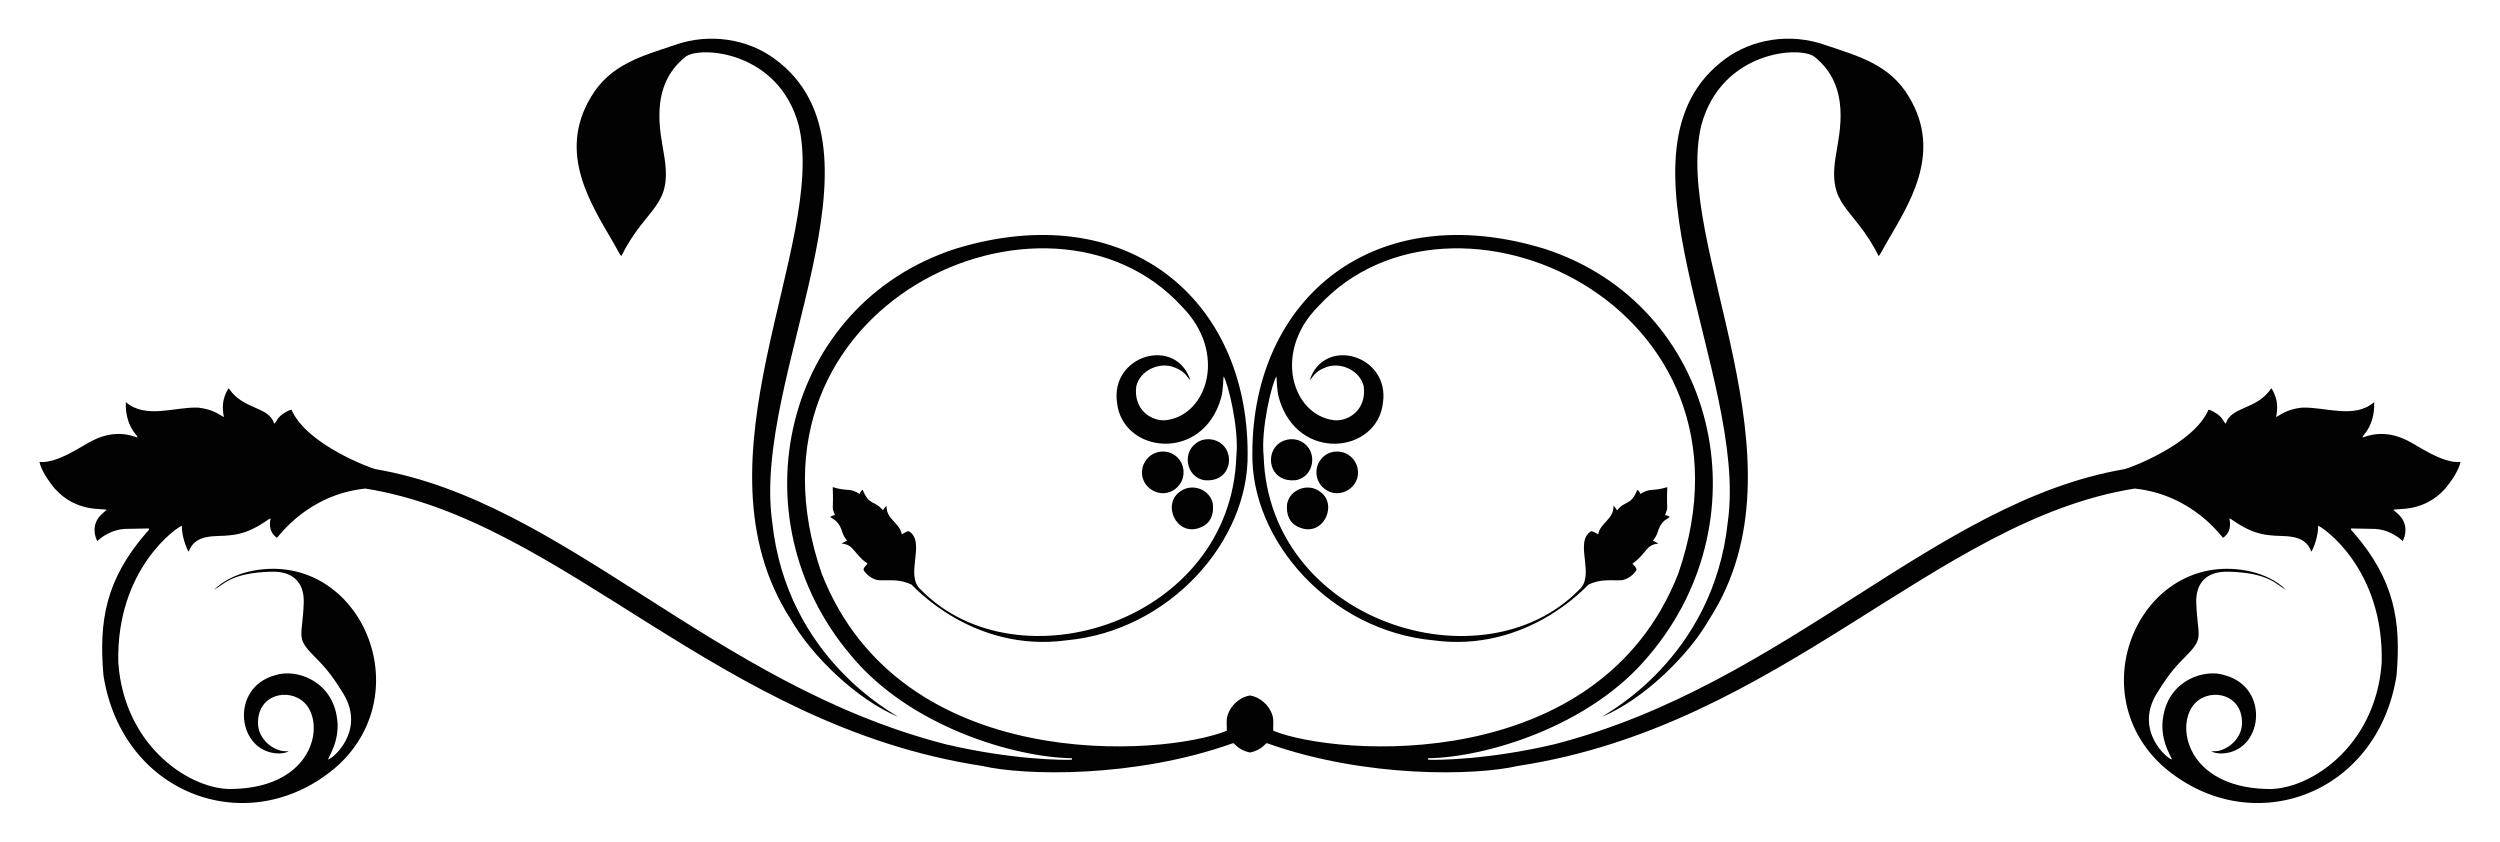 <?xml version="1.0" encoding="utf-8"?>

<!DOCTYPE svg PUBLIC "-//W3C//DTD SVG 1.1//EN" "http://www.w3.org/Graphics/SVG/1.1/DTD/svg11.dtd">
<svg version="1.1" id="Layer_1" xmlns="http://www.w3.org/2000/svg" xmlns:xlink="http://www.w3.org/1999/xlink" x="0px" y="0px"
	 viewBox="0 0 2643.437 890" enable-background="new 0 0 2643.437 890" xml:space="preserve">
<g>
	<path fill="#020202" d="M1321.719,795.723c5.889-1.193,11.625-4.065,15.698-8.346c0.831-0.666,1.625-2.022,2.846-1.326
		c104.24,36.992,220.094,34.168,264.728,23.827c278.337-42.47,441.283-259.751,652.16-293.288
		c61.406,6.527,91.386,50.72,93.492,52.057c10.451-7.344,6.748-18.904,6.669-20.485c3.784,0.857,18.679,15.679,42.766,17.81
		c14.337,2.053,36.407-2.832,43.89,17.322c1.926-2.325,7.537-16.616,7.171-27.368c4.175,0.919,69.61,44.925,67.209,144.667
		c-6.412,90.976-79.135,136.028-121.905,133.62c-84.755-2.227-97.27-68.564-75.162-90.927c16.945-16.845,50.816-8.933,49.308,22.678
		c-0.715,12.905-10.915,23.985-23.075,27.515c-3.011,1.051-6.223,0.702-9.326,0.965c3.023,1.771,6.579,2.058,10.011,2.259
		c44.711-0.32,52.908-69.657,4.349-82.687c-20.648-7.162-58.357,4.349-65.072,42.79c-4.732,24.433,8.167,42.758,9.144,46.205
		c-4.55-0.072-39.734-29.914-16.662-68.803c14.498-23.833,21.842-30.663,32.341-41.466c18.662-19.015,11.207-19.507,9.968-55.691
		c-0.615-20.193,10.522-33.399,34.484-32.536c43.063,1.098,50.399,14.067,60.429,19.142c-10.121-9.98-23.503-16.088-37.209-19.361
		c-113.154-25.278-182.187,123.004-94.341,204.652c91.058,81.203,228.3,34.105,248.451-94.975
		c4.922-57.549-2.388-101.231-45.711-151.081c-0.935-1.282-3.042-2.321-2.327-4.135c0.001,0,21.566,0.427,21.566,0.427
		c19.578-0.43,31.723,11.904,33.012,12.936c3.414-6.761,4.056-15.27,0.288-22.012c-2.303-4.538-6.383-7.727-10.194-10.921
		c2.723-2.266,31.6,3.638,55.141-22.916c5.929-7.352,13.958-18.644,15.862-27.833c-19.157,1.959-46.183-17.955-56.423-22.745
		c-24.933-12.495-42.834-4.308-47.09-3.121c-0.159-1.137,0.708-1.961,1.313-2.779c8.27-9.375,11.416-22.348,10.884-34.618
		c-21.253,18.318-52.066,4.725-76.719,5.851c-16.585,1.889-23.168,8.282-26.972,10.011c1.605-8.903,2.457-18.085-4.624-30.117
		c-0.635-0.47-0.935,0.319-1.258,0.715c-15.412,22.003-41.887,17.96-47.317,36.36c-3.237-2.449-2.627-6.68-11.806-12.032
		c-2.046-1.185-4.141-2.395-6.493-2.749c-15.931,37.258-85.415,62.346-88.677,62.824c-200.554,34.171-356.82,227.47-602.565,290.82
		c-69.796,16.52-124.661,16.975-133.838,16.454c-0.085-0.391-0.25-1.179-0.336-1.57c60.864-0.809,172.23-33.529,234.287-109.224
		c123.15-145.789,71.053-370.399-110.843-429.417c-180.884-55.399-308.799,52.828-309.021,215.762
		c-1.855,93.321,82.985,188.227,191.411,198.202c99.932,13.556,162.807-58.353,163.956-58.872
		c13.719-6.668,25.05-3.946,35.168-4.734c8.928-1.136,16.221-10.076,15.624-11.678c-0.824-2.339-2.693-4.062-4.305-5.845
		c14.637-9.852,14.102-20.315,27.467-21.09c-1.821-1.295-3.799-2.321-5.821-3.231c6.495-7.352,4.367-12.433,10.505-19.386
		c1.925-2.492,4.941-3.664,7.354-5.576c-1.417-1.186-3.164-1.741-4.96-1.931c3.976-10.788,1.237-2.406,2.327-29.641
		c-16.566,5.096-16.623,0.159-28.547,7.182c-0.446-1.863-1.569-3.372-3.139-4.41c-7.045,17.393-12.195,10.59-21.377,21.706
		c-1.106-1.709-2.291-3.371-3.83-4.696c0.406,14.453-13.872,17.574-16.155,30.105c-2.455-1.148-4.673-3.023-7.427-3.335
		c-18.76,11.499,5.058,46.596-12.808,62.012c-102.359,104.524-327.741,33.881-333.483-141.088
		c-3.219-29.518,9.179-78.9,13.468-84.513c0.467,1.926,0.183,14.028,2.644,22.776c19.498,68.563,104.261,58.701,110.031,4.947
		c7.248-50.64-62.504-70.423-77.483-23.759c3.162-2.792,5.132-9.027,15.965-13.193c15.699-6.985,37.269,2.411,41.209,19.881
		c3.069,25.274-16.783,37.041-31.327,35.632c-44.192-5.302-65.185-71.744-16.851-120.328
		c140.963-154.21,479.407-2.696,380.707,282.563c-83.761,213.992-361.568,193.088-428.207,166.112
		c-0.282-3.475,0.195-6.957-0.013-10.426c0.18-9.591-9.112-23.993-24.108-26.789c-0.165-0.042-0.33-0.082-0.494-0.12
		c-0.164,0.038-0.329,0.078-0.494,0.12c-14.996,2.795-24.287,17.198-24.108,26.789c-0.208,3.469,0.269,6.951-0.013,10.426
		c-66.639,26.975-344.446,47.88-428.207-166.112C770.197,321.304,1108.64,169.79,1249.604,324
		c48.334,48.584,27.341,115.026-16.851,120.328c-14.543,1.409-34.396-10.358-31.327-35.632c3.94-17.471,25.51-26.866,41.209-19.881
		c10.834,4.166,12.803,10.401,15.965,13.193c-14.979-46.664-84.731-26.88-77.483,23.759c5.77,53.753,90.532,63.616,110.031-4.947
		c2.461-8.748,2.177-20.85,2.644-22.776c4.288,5.613,16.687,54.995,13.468,84.513c-5.742,174.97-231.124,245.612-333.483,141.088
		c-17.866-15.415,5.952-50.512-12.808-62.012c-2.754,0.312-4.972,2.187-7.427,3.335c-2.283-12.531-16.561-15.652-16.155-30.105
		c-1.539,1.326-2.724,2.987-3.83,4.696c-9.183-11.117-14.333-4.314-21.377-21.706c-1.57,1.038-2.694,2.547-3.139,4.41
		c-11.924-7.023-11.982-2.086-28.547-7.182c1.089,27.235-1.649,18.854,2.327,29.641c-1.795,0.189-3.542,0.745-4.96,1.931
		c2.413,1.912,5.429,3.084,7.354,5.576c6.138,6.953,4.01,12.034,10.505,19.386c-2.022,0.91-4.001,1.936-5.821,3.231
		c13.365,0.775,12.829,11.238,27.467,21.09c-1.612,1.784-3.482,3.506-4.305,5.845c-0.597,1.602,6.695,10.542,15.624,11.678
		c10.118,0.788,21.45-1.934,35.168,4.734c1.149,0.519,64.025,72.428,163.956,58.872c108.426-9.976,193.265-104.881,191.41-198.202
		c-0.222-162.934-128.137-271.161-309.021-215.762C828.3,322.118,776.203,546.729,899.354,692.518
		c62.056,75.696,173.423,108.416,234.287,109.224c-0.086,0.391-0.251,1.179-0.336,1.57c-9.177,0.52-64.042,0.065-133.838-16.454
		c-245.745-63.35-402.011-256.648-602.565-290.82c-3.263-0.478-72.747-25.566-88.678-62.824c-2.352,0.354-4.446,1.564-6.493,2.749
		c-9.179,5.352-8.57,9.583-11.806,12.032c-5.429-18.4-31.905-14.357-47.317-36.36c-0.323-0.396-0.623-1.185-1.258-0.715
		c-7.08,12.032-6.229,21.214-4.624,30.117c-3.804-1.729-10.387-8.122-26.972-10.011c-24.653-1.126-55.466,12.467-76.719-5.851
		c-0.532,12.27,2.614,25.243,10.884,34.618c0.605,0.818,1.472,1.643,1.313,2.779c-4.256-1.187-22.158-9.374-47.09,3.121
		c-10.24,4.79-37.266,24.704-56.423,22.745c1.904,9.19,9.933,20.481,15.862,27.833c23.54,26.554,52.418,20.65,55.141,22.916
		c-3.812,3.194-7.891,6.383-10.194,10.921c-3.768,6.742-3.127,15.251,0.288,22.012c1.289-1.032,13.434-13.366,33.012-12.936
		c0,0,21.565-0.427,21.566-0.427c0.715,1.814-1.392,2.853-2.327,4.135c-43.323,49.85-50.633,93.532-45.711,151.081
		c20.15,129.08,157.393,176.179,248.451,94.975c87.846-81.649,18.813-229.931-94.341-204.652
		c-13.706,3.273-27.087,9.381-37.209,19.361c10.031-5.076,17.366-18.045,60.429-19.142c23.962-0.863,35.099,12.344,34.484,32.536
		c-1.24,36.184-8.695,36.676,9.967,55.691c10.499,10.803,17.843,17.633,32.341,41.466c23.072,38.889-12.112,68.731-16.662,68.803
		c0.976-3.446,13.875-21.772,9.144-46.205c-6.715-38.441-44.424-49.952-65.072-42.79c-48.559,13.03-40.362,82.367,4.349,82.687
		c3.432-0.202,6.988-0.488,10.011-2.259c-3.103-0.262-6.315,0.086-9.326-0.965c-12.16-3.53-22.36-14.61-23.075-27.515
		c-1.508-31.611,32.363-39.523,49.308-22.678c22.108,22.363,9.593,88.699-75.162,90.927c-42.77,2.408-115.492-42.644-121.905-133.62
		c-2.4-99.743,63.035-143.749,67.21-144.667c-0.367,10.752,5.245,25.044,7.171,27.368c7.484-20.154,29.553-15.269,43.89-17.322
		c24.087-2.131,38.982-16.953,42.766-17.81c-0.079,1.581-3.782,13.141,6.669,20.485c2.106-1.337,32.086-45.53,93.492-52.057
		c210.877,33.537,373.823,250.818,652.16,293.288c44.634,10.341,160.488,13.165,264.728-23.827c1.221-0.697,2.015,0.66,2.846,1.326
		C1310.093,791.658,1315.83,794.53,1321.719,795.723z"/>
	<path fill="#020202" d="M1826.966,551.555c-15.274,145.162-129.879,203.249-132.965,206.325
		c43.259-18.118,90.921-63.927,113.28-102.964c109.27-169.096-38.646-396.011-8.38-522.334
		c21.117-79.172,105.045-84.284,119.687-72.487c39.141,30.926,26.241,80.808,22.953,102.268
		c-10.253,57.548,17.283,53.642,45.002,108.485c2.84-3.792,4.764-8.165,7.158-12.239c24.219-41.976,61.018-96.215,24.76-156.211
		c-20.582-34.72-54.371-43.19-87.975-54.628c-38.1-13.652-78.208-5.937-105.579,14.03
		C1693.249,157.23,1848.479,396.977,1826.966,551.555z"/>
	<path fill="#020202" d="M816.471,551.555C831.745,696.718,946.35,754.804,949.436,757.88
		c-43.259-18.118-90.921-63.927-113.28-102.964c-109.27-169.096,38.646-396.011,8.38-522.334
		c-21.117-79.172-105.045-84.284-119.687-72.487c-39.141,30.926-26.241,80.808-22.953,102.268
		c10.253,57.548-17.283,53.642-45.002,108.485c-2.84-3.792-4.764-8.165-7.158-12.239c-24.219-41.976-61.018-96.215-24.761-156.211
		c20.582-34.72,54.371-43.19,87.975-54.628c38.1-13.652,78.208-5.937,105.579,14.03C950.188,157.23,794.958,396.977,816.471,551.555
		z"/>
	<path fill="#020202" d="M1369.741,507.781c20.251-3.117,24.702-31.662,5.68-41.204c-8.684-4.361-20.427-2.215-27.014,6.157
		C1338.295,485.832,1345.078,510.119,1369.741,507.781z"/>
	<path fill="#020202" d="M1273.696,507.781c-20.251-3.117-24.702-31.662-5.68-41.204c8.684-4.361,20.427-2.215,27.014,6.157
		C1305.142,485.832,1298.358,510.119,1273.696,507.781z"/>
	<path fill="#020202" d="M1434.264,491.143c-6.926-16.501-28.908-18.221-38.29-4.47c-6.206,8.383-6.123,23.717,6.786,31.741
		C1419.946,528.81,1442.35,511.51,1434.264,491.143z"/>
	<path fill="#020202" d="M1209.173,491.143c6.926-16.501,28.908-18.221,38.29-4.47c6.206,8.383,6.123,23.717-6.786,31.741
		C1223.491,528.81,1201.087,511.51,1209.173,491.143z"/>
	<path fill="#020202" d="M1374.737,558.01c25.265,9.653,40.783-25.887,20.039-38.784c-11.67-8.301-30.301-2.187-33.708,12.949
		C1359.356,546.213,1365.178,554.558,1374.737,558.01z"/>
	<path fill="#020202" d="M1268.7,558.01c-25.265,9.653-40.783-25.887-20.039-38.784c11.67-8.301,30.301-2.187,33.708,12.949
		C1284.081,546.213,1278.259,554.558,1268.7,558.01z"/>
</g>
</svg>
